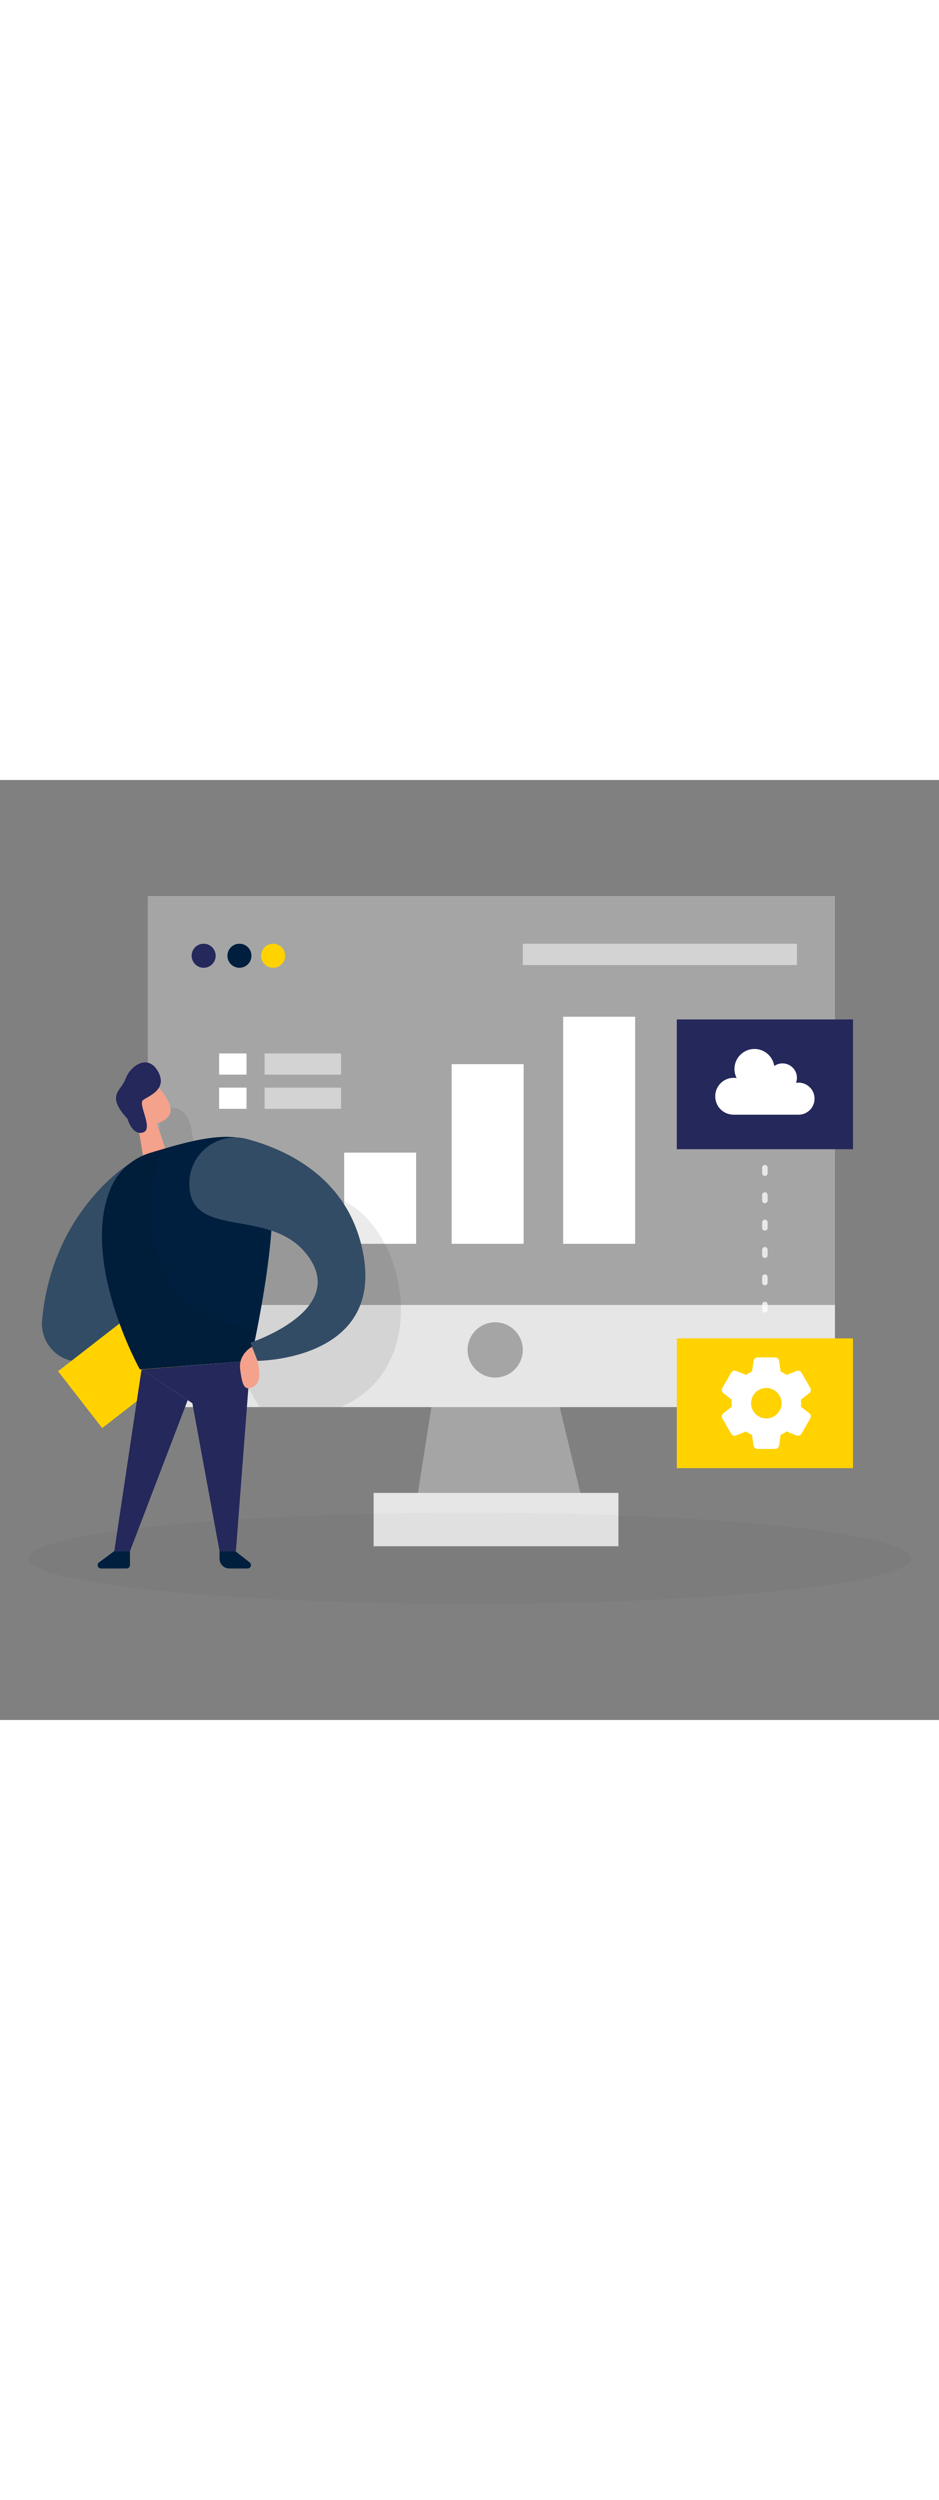 <svg id="_84_data_process_outline" xmlns="http://www.w3.org/2000/svg" viewBox="0 0 500 500" data-imageid="data-processing-40" imageName="Data Processing" class="illustrations_image" style="width: 188px;"><rect x="0" y="0" width="500" height="500" fill="#808080" stroke="none"/><defs><style>.cls-1_data-processing-40{fill:#fff;}.cls-2_data-processing-40{fill:#f4a28c;}.cls-3_data-processing-40{fill:#a5a5a5;}.cls-4_data-processing-40{opacity:.51;}.cls-4_data-processing-40,.cls-5_data-processing-40,.cls-6_data-processing-40,.cls-7_data-processing-40,.cls-8_data-processing-40{fill:none;}.cls-9_data-processing-40{fill:#e6e6e6;}.cls-5_data-processing-40{opacity:.03;}.cls-6_data-processing-40{opacity:.74;}.cls-7_data-processing-40{opacity:.08;}.cls-8_data-processing-40{opacity:.2;}.cls-10_data-processing-40{fill:#24285b;}.cls-11_data-processing-40{fill:#000001;}.cls-12_data-processing-40{fill:#ffd200;}.cls-13_data-processing-40{fill:#68e1fd;}</style></defs><g id="monitor_data-processing-40"><rect class="cls-3_data-processing-40" x="78.7" y="61.72" width="365.89" height="271.84"/><polygon class="cls-3_data-processing-40" points="233.99 306.4 220.09 394.69 312.78 394.69 291.47 306.4 233.99 306.4"/><rect class="cls-9_data-processing-40" x="78.7" y="279.25" width="365.89" height="54.31"/><rect class="cls-1_data-processing-40" x="183.26" y="198.21" width="38.32" height="48.5"/><g class="cls-7_data-processing-40"><path class="cls-11_data-processing-40" d="m85.78,174.86s13.8-4.86,16.27,11.49c2.47,16.35,6.77,33.54,24.95,33.12,18.18-.42,52.14-9.22,72.69,18.87,20.54,28.09,20.96,78.91-18.45,95.22h-43.03l-28.67-47.42,23.79-40.67-34.27-13.84-16.77-18.87,3.48-37.9Z"/></g><circle class="cls-3_data-processing-40" cx="263.68" cy="303.16" r="14.7"/><rect class="cls-9_data-processing-40" x="198.94" y="379.22" width="130.36" height="28.37"/><circle class="cls-10_data-processing-40" cx="108.44" cy="93.49" r="6.4"/><circle class="cls-13_data-processing-40 targetColor" cx="127.49" cy="93.49" r="6.4" style="fill: rgb(0, 31, 63);"/><circle class="cls-12_data-processing-40" cx="145.44" cy="93.49" r="6.4"/><rect class="cls-1_data-processing-40" x="240.5" y="151.16" width="38.32" height="95.55"/><rect class="cls-1_data-processing-40" x="299.88" y="125.94" width="38.32" height="120.77"/><rect class="cls-1_data-processing-40" x="116.68" y="145.45" width="14.58" height="11.27"/><g class="cls-4_data-processing-40"><rect class="cls-1_data-processing-40" x="140.9" y="145.45" width="40.71" height="11.27"/></g><rect class="cls-1_data-processing-40" x="116.68" y="163.64" width="14.58" height="11.27"/><g class="cls-4_data-processing-40"><rect class="cls-1_data-processing-40" x="140.9" y="163.64" width="40.71" height="11.27"/></g><g class="cls-4_data-processing-40"><rect class="cls-1_data-processing-40" x="278.37" y="87.09" width="145.99" height="11.35"/></g></g><g id="sd_data-processing-40" class="cls-5_data-processing-40"><ellipse class="cls-11_data-processing-40" cx="250" cy="414" rx="235" ry="24.28"/></g><g id="person_data-processing-40"><polygon class="cls-2_data-processing-40" points="83.52 182.59 88.34 197.06 76.89 204.33 72.77 179.26 83.52 182.59"/><path class="cls-2_data-processing-40" d="m68.84,165.27c2.46-6.01,10.46-7.24,14.9-2.5,4.87,5.2,10.75,13.48,4.1,17.98-10.17,6.89-19.51-5.98-19.51-5.98,0,0-1.37-4.94.5-9.49Z"/><path class="cls-2_data-processing-40" d="m76.28,174.15s-2.61-2.18-3.79.92c-1.18,3.1,3.42,4.59,4.8,3.03,1.38-1.56-1.01-3.95-1.01-3.95Z"/><path class="cls-13_data-processing-40 targetColor" d="m68.79,204.21s-40.98,24.81-46.37,83.06c-.93,10.01,5.53,19.23,15.31,21.58l48.03,11.58-16.97-116.22Z" style="fill: rgb(0, 31, 63);"/><g class="cls-8_data-processing-40"><path class="cls-1_data-processing-40" d="m68.79,204.21s-40.98,24.81-46.37,83.06c-.93,10.01,5.53,19.23,15.31,21.58l48.03,11.58-16.97-116.22Z"/></g><rect class="cls-12_data-processing-40" x="44.25" y="287.28" width="38.29" height="52.49" transform="translate(272.19 71.2) rotate(52.18)"/><path class="cls-13_data-processing-40 targetColor" d="m59.31,216.4c3.89-8.75,11.5-15.3,20.67-18.05,17.52-5.26,50.8-16.31,60.63.08,13.46,22.44-7.26,110.52-7.26,110.52l-58.88,4.57s-32.39-58.42-15.16-97.12Z" style="fill: rgb(0, 31, 63);"/><polygon class="cls-10_data-processing-40" points="133.36 308.95 125.61 410.18 116.91 410.18 102.44 331.53 75.37 313.53 133.36 308.95"/><polygon class="cls-10_data-processing-40" points="75.37 313.53 60.86 410.18 69.21 410.18 99.95 329.88 75.37 313.53"/><g class="cls-7_data-processing-40"><path class="cls-11_data-processing-40" d="m85.08,196.81s-27.54,88.71,51.99,94.59l-3.71,17.55-58.88,4.57s-20.75-32.58-19.87-78.34c0,0,.5-22.63,16.43-32.63,0,0,6.08-4.48,14.04-5.75Z"/></g><path class="cls-13_data-processing-40 targetColor" d="m60.86,410.18l-8.15,6c-1.39,1.03-.67,3.23,1.06,3.23h13.65c.99,0,1.79-.8,1.79-1.79v-7.44h-8.35Z" style="fill: rgb(0, 31, 63);"/><path class="cls-13_data-processing-40 targetColor" d="m125.27,410.18l7.67,6c1.36,1.06.61,3.24-1.12,3.24h-9.72c-2.87,0-5.19-2.32-5.19-5.19v-4.04h8.35Z" style="fill: rgb(0, 31, 63);"/><path class="cls-10_data-processing-40" d="m67.86,180.18s2.47,9.04,8.28,7.31-2.8-15.06,0-17.21,13.4-5.59,7.99-15.27c-5.41-9.68-14.88-2.8-17.24,3.87-2.37,6.67-10.75,8.61.97,21.3Z"/><path class="cls-13_data-processing-40 targetColor" d="m100.84,213.96c.4-15.81,15.54-27.1,30.8-22.96,22.28,6.03,52.67,20.95,61.11,57.79,13.77,60.13-55.68,60.17-55.68,60.17l-3.71-9.65s53.9-17.64,29.45-47.64c-20.18-24.76-62.74-6.69-61.97-37.71Z" style="fill: rgb(0, 31, 63);"/><g class="cls-8_data-processing-40"><path class="cls-1_data-processing-40" d="m100.84,213.96c.4-15.81,15.54-27.1,30.8-22.96,22.28,6.03,52.67,20.95,61.11,57.79,13.77,60.13-55.68,60.17-55.68,60.17l-3.71-9.65s53.9-17.64,29.45-47.64c-20.18-24.76-62.74-6.69-61.97-37.71Z"/></g><path class="cls-2_data-processing-40" d="m134.18,301.45s-7.37,3.91-6.3,12.08c1.08,8.17,2.15,12.04,7.31,9.03,5.16-3.01,1.86-13.6,1.86-13.6l-2.88-7.5Z"/></g><g id="connecting_data-processing-40"><rect class="cls-10_data-processing-40" x="360.38" y="127.37" width="93.82" height="69.03"/><path class="cls-1_data-processing-40" d="m425.2,160.98c-.46,0-.9.05-1.34.12.31-.83.49-1.73.49-2.67,0-4.24-3.44-7.68-7.68-7.68-1.64,0-3.15.52-4.4,1.39-.77-5.13-5.19-9.07-10.53-9.07-5.89,0-10.66,4.77-10.66,10.66,0,1.74.43,3.38,1.17,4.83-.52-.09-1.05-.14-1.59-.14-5.42,0-9.81,4.39-9.81,9.81s4.17,9.57,9.39,9.79v.02s34.96,0,34.96,0c4.71,0,8.53-3.82,8.53-8.53s-3.82-8.53-8.53-8.53Z"/><g class="cls-6_data-processing-40"><path class="cls-1_data-processing-40" d="m407.29,283.34c-.8,0-1.46-.65-1.46-1.46v-2.91c0-.8.65-1.46,1.46-1.46s1.46.65,1.46,1.46v2.91c0,.8-.65,1.46-1.46,1.46Zm0-14.55c-.8,0-1.46-.65-1.46-1.46v-2.91c0-.8.65-1.46,1.46-1.46s1.46.65,1.46,1.46v2.91c0,.8-.65,1.46-1.46,1.46Zm0-14.55c-.8,0-1.46-.65-1.46-1.46v-2.91c0-.8.65-1.46,1.46-1.46s1.46.65,1.46,1.46v2.91c0,.8-.65,1.46-1.46,1.46Zm0-14.55c-.8,0-1.46-.65-1.46-1.46v-2.91c0-.8.65-1.46,1.46-1.46s1.46.65,1.46,1.46v2.91c0,.8-.65,1.46-1.46,1.46Zm0-14.55c-.8,0-1.46-.65-1.46-1.46v-2.91c0-.8.65-1.46,1.46-1.46s1.46.65,1.46,1.46v2.91c0,.8-.65,1.46-1.46,1.46Zm0-14.55c-.8,0-1.46-.65-1.46-1.46v-2.91c0-.8.65-1.46,1.46-1.46s1.46.65,1.46,1.46v2.91c0,.8-.65,1.46-1.46,1.46Z"/></g><rect class="cls-12_data-processing-40" x="360.38" y="297.02" width="93.82" height="69.03"/><path class="cls-1_data-processing-40" d="m430.92,336.83l-4.47-3.5c.06-.54.11-1.17.11-1.84s-.05-1.3-.11-1.84l4.48-3.5c.83-.66,1.06-1.82.53-2.79l-4.65-8.05c-.5-.91-1.59-1.37-2.69-.97l-5.28,2.12c-1.01-.73-2.07-1.35-3.17-1.84l-.8-5.6c-.13-1.06-1.06-1.87-2.15-1.87h-9.33c-1.09,0-2.02.8-2.15,1.85l-.8,5.62c-1.06.48-2.11,1.09-3.16,1.84l-5.29-2.12c-.99-.38-2.18.05-2.67.95l-4.66,8.06c-.55.93-.32,2.14.53,2.81l4.47,3.5c-.07.68-.11,1.28-.11,1.84s.03,1.15.11,1.84l-4.48,3.5c-.83.66-1.06,1.82-.53,2.79l4.65,8.05c.5.91,1.58,1.38,2.69.97l5.28-2.12c1.01.73,2.07,1.34,3.17,1.84l.8,5.6c.13,1.07,1.05,1.87,2.15,1.87h9.33c1.09,0,2.02-.8,2.15-1.85l.8-5.62c1.06-.48,2.1-1.09,3.16-1.84l5.29,2.12c.26.1.52.15.79.15.79,0,1.51-.43,1.88-1.1l4.67-8.09c.52-.95.29-2.11-.54-2.78Zm-22.87,2.78c-4.47,0-8.11-3.64-8.11-8.11s3.64-8.11,8.11-8.11,8.11,3.64,8.11,8.11-3.64,8.11-8.11,8.11Z"/></g></svg>